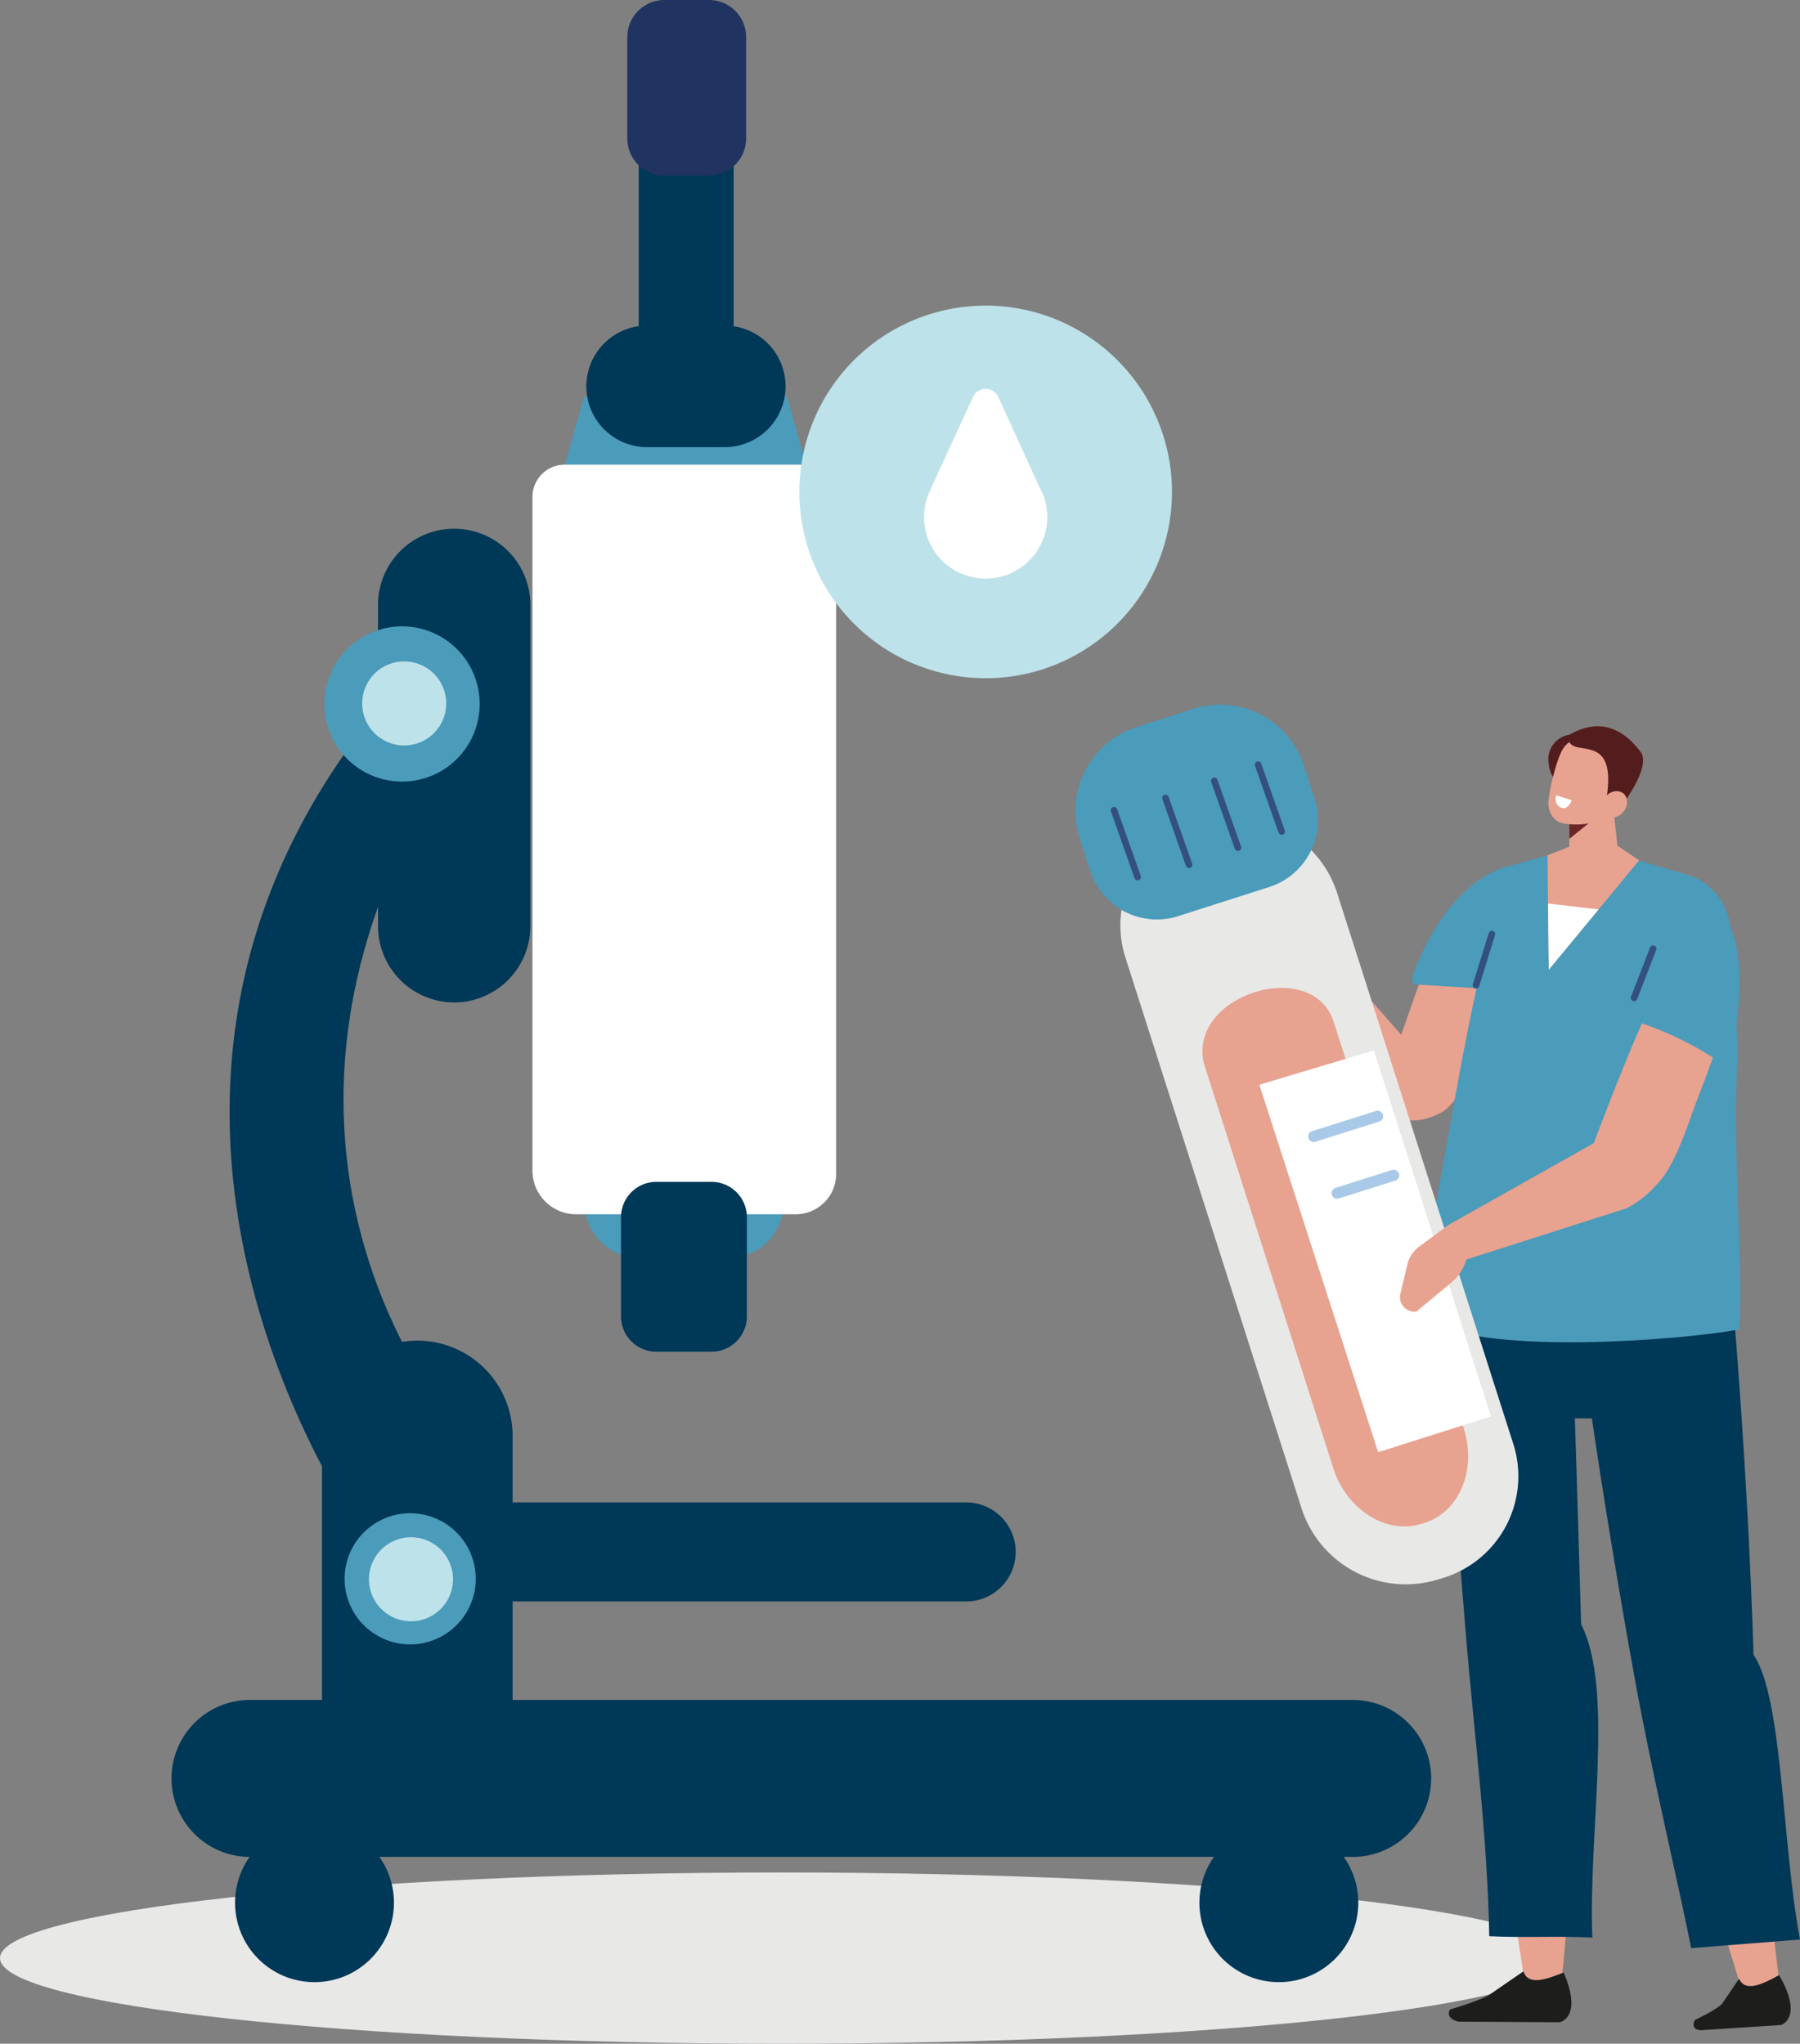 <svg xmlns="http://www.w3.org/2000/svg" width="532.493" height="604.621" viewBox="0 0 532.493 604.621"><rect x="0" y="0" width="532.493" height="604.621" fill="#808080" stroke="none"/><g transform="translate(-13.937)"><path d="M316.261,153.586h71.333V137.363l-5.635-19.939H321.9l-5.635,20.124Z" transform="translate(-135.212)" fill="#4b9bbb"></path><path d="M339.586,372.371h25.448a16.855,16.855,0,0,0,16.806-16.8V333.959a16.856,16.856,0,0,0-16.806-16.806H339.587a16.856,16.856,0,0,0-16.806,16.806v21.607a16.854,16.854,0,0,0,16.8,16.8" transform="translate(-135.979)" fill="#4b9bbb"></path><path d="M92.246,579.287c0,13.991,103.525,25.334,231.23,25.334s231.23-11.343,231.23-25.334-103.525-25.334-231.23-25.334S92.246,565.3,92.246,579.287" transform="translate(-78.309)" fill="#e8e8e7"></path><path d="M320.225,359.232h65.04a11.958,11.958,0,0,0,11.923-11.923v-200.3a9.542,9.542,0,0,0-9.542-9.542h-70.76a9.542,9.542,0,0,0-9.542,9.542V346.351a12.918,12.918,0,0,0,12.881,12.881" transform="translate(-135.889)" fill="#fff"></path><g transform="translate(64.677 11.235)"><path d="M351.7,122.536h0a14.086,14.086,0,0,0,14.044-14.044V17.954a6.739,6.739,0,0,0-6.72-6.719H344.38a6.739,6.739,0,0,0-6.72,6.719v90.538A14.086,14.086,0,0,0,351.7,122.536" transform="translate(-199.442 -11.235)" fill="#003857"></path><path d="M340.433,132.285H363.4a17.982,17.982,0,1,0,0-35.963H340.433a17.982,17.982,0,0,0,0,35.963" transform="translate(-199.865 -11.235)" fill="#003857"></path><path d="M344.2,399.894h16.363A10.47,10.47,0,0,0,371,389.455V360.077a10.47,10.47,0,0,0-10.439-10.439H344.2a10.47,10.47,0,0,0-10.44,10.439v29.378A10.47,10.47,0,0,0,344.2,399.894" transform="translate(-200.79 -11.235)" fill="#003857"></path><path d="M154.549,549.353h326.2a23.221,23.221,0,0,0,0-46.442h-326.2a23.221,23.221,0,0,0,0,46.442" transform="translate(-131.328 -11.235)" fill="#003857"></path><path d="M152.891,562.9a23.5,23.5,0,1,0,23.5-23.5,23.5,23.5,0,0,0-23.5,23.5" transform="translate(151.19 -11.235)" fill="#003857"></path><path d="M438.174,562.9a23.5,23.5,0,1,0,23.5-23.5,23.5,23.5,0,0,0-23.5,23.5" transform="translate(-419.376 -11.235)" fill="#003857"></path><path d="M431.263,537.189h0a28.28,28.28,0,0,0,28.2-28.2v-83.76a28.2,28.2,0,1,0-56.394,0v83.76a28.28,28.28,0,0,0,28.2,28.2" transform="translate(-358.56 -11.235)" fill="#003857"></path><path d="M420.344,296.573h0a22.6,22.6,0,0,0,22.53-22.53V178.949a22.53,22.53,0,1,0-45.06,0v95.094a22.6,22.6,0,0,0,22.53,22.53" transform="translate(-336.722 -11.235)" fill="#003857"></path><path d="M268.717,473.77h158.4a14.651,14.651,0,0,0,0-29.3h-158.4a14.651,14.651,0,0,0,0,29.3" transform="translate(-191.867 -11.235)" fill="#003857"></path><path d="M486.786,421.541s-61.369-69.095-17.139-167.665l-3.041-47.353c-101.176,119.589-6.358,248.841-6.358,248.841Z" transform="translate(-402.749 -11.235)" fill="#003857"></path></g><path d="M412.8,208.265A22.964,22.964,0,1,0,435.765,185.3,22.965,22.965,0,0,0,412.8,208.265" transform="translate(-302.886)" fill="#4b9bbb"></path><path d="M413.962,467.079a19.4,19.4,0,1,0,19.4-19.4,19.4,19.4,0,0,0-19.4,19.4" transform="translate(-298.083)" fill="#4b9bbb"></path><path d="M344.942,51.948h13.237A10.993,10.993,0,0,0,369.14,40.987V10.961A10.993,10.993,0,0,0,358.179,0H344.942a10.993,10.993,0,0,0-10.961,10.961V40.987a10.993,10.993,0,0,0,10.961,10.961" transform="translate(-134.478)" fill="#213361"></path><rect width="54.403" height="36.603" transform="translate(454.595 383.012)" fill="#003857"></rect><path d="M27.767,563.047c2.04,7.908,6.615,21.417,8.654,29.326,4.6-1.139,5.975-2.993,10.71-3.16-1.461-7.286-2.115-18.978-3.576-26.264a105.082,105.082,0,0,1-15.788.1" transform="translate(493.745)" fill="#e8a290"></path><path d="M58.084,576.339l32.187-2.549c-5.321-27.95-5.09-71.86-13.754-84.232,0,0-1.32-52.9-7.52-120.837C68.584,364.2,63.5,358.86,59.35,357c-1.895-.848-4.066-.7-6.136-.538-8.894.7-21.306,1.413-30.308,1.536-3.409,1.239,6.242,70.844,18.222,137.2,5.407,29.951,12.447,58.669,16.956,81.136" transform="translate(456.158)" fill="#003857"></path><path d="M90.279,562.766c.686,7.706,2.671,16.352,3.357,24.058,4.314.112,6.657-.553,10.972-.441.858-7.209,1.657-18.948,2.514-26.157-5.7-.229-16.372,3.789-16.843,2.54" transform="translate(371.242)" fill="#e8a290"></path><path d="M81.9,387.024c3.135,36.728,4.639,58.789,7.773,96.521,2.41,29.037,6.442,60.132,6.911,89.264,10.608.52,19.9-.121,30.5.4-1.231-30.878,6.546-73.621-3.321-92.671,0,0-2.254-79.185-3.855-119.376-14.2.515-38.294,22.554-38.013,25.863" transform="translate(357.907)" fill="#003857"></path><path d="M111.919,583.2l-9.639,6.629c-1.9,1.651-12.132,4.682-12.132,4.682-1.068,2.086.878,3.252,2.546,3.575l29.934.181s6.947-1.248,1.179-14.73c-5.509,2.256-10.581,3.843-11.888-.337" transform="translate(352.704)" fill="#1d1d1c" fill-rule="evenodd"></path><path d="M38.429,585.39l-5,7.375c-1.695,1.865-8.149,4.869-8.149,4.869-.813,2.2.142,2.864,1.837,2.988l23.731-1.538s6.75-2.062-.573-14.767c-5.2,2.893-10.052,5.069-11.844,1.073" transform="translate(489.976)" fill="#1d1d1c" fill-rule="evenodd"></path><path d="M182.8,328.773c-8.9,5.536-19.57,2.32-27.331-7.05l-27.634-49.572,11.792-1.125L174.187,310.4Z" transform="translate(258.012)" fill="#e8a290" fill-rule="evenodd"></path><path d="M145.525,264c-.546,14.962,4.283,15.271-12.294,36.9-2.3,3-12.008,28.768-19.121,28.756-3.764-.006-22.109,4.506-13.192-15.415,5.31-11.862,9.933-32.57,17.748-39.624C139.976,255.376,145.525,264,145.525,264" transform="translate(324.363)" fill="#e8a290" fill-rule="evenodd"></path><path d="M65.836,256.245l22.889-6.452,10.59,3.332L119,258.91c1.719.47,13.254,4.621,12.6,20.353l2.009,31.176c-1.933,28.9,1.54,57.95.377,82.893C114.051,396.82,61.176,400.4,43.6,391.6c-7.614-3.812-1.137-25.484-.375-29.691,8.477-46.814,12.55-73.862,22.61-105.665" transform="translate(394.481)" fill="#4b9bbb" fill-rule="evenodd"></path><path d="M69.8,253.032l.388,33.852,26.743-32.371-7.562-5.072-12.744.91Z" transform="translate(401.921)" fill="#e8a290" fill-rule="evenodd"></path><path d="M76.222,235.473s.058,9.588.1,17.531a5.859,5.859,0,0,0,8.927,4.956c.59-.364,1.165-.717,1.709-1.051a7.5,7.5,0,0,0,3.526-7.211c-.818-7.391-2.306-20.853-2.306-20.853Z" transform="translate(401.887)" fill="#e8a290" fill-rule="evenodd"></path><path d="M84.51,243.592l.028,4.593,5.947-4.807Z" transform="translate(393.647)" fill="#6b2626" fill-rule="evenodd"></path><path d="M96.5,217.358a7.335,7.335,0,0,0-6.159,8.28c.619,7.322,6.289,6.239,6.289,6.239Z" transform="translate(381.71)" fill="#541d1d" fill-rule="evenodd"></path><path d="M96.376,228.559a5.087,5.087,0,0,0-3.162-6.462l-9.251-3.172c-2.658-.912-5.151.677-6.463,3.161-1.547,2.933-3.273,9.528-3.944,14.465-.378,2.784.86,5.9,3.518,6.807,2.837.972,12.265,1.185,14.825-3.6a73.21,73.21,0,0,0,4.477-11.194" transform="translate(398.5)" fill="#e8a290" fill-rule="evenodd"></path><path d="M83.1,240.1s10.361-12.9,6.891-17.606c-4.664-6.327-11.684-10.568-21.083-5.132a2.327,2.327,0,0,0-.056,2.07c1.931,4.478,14.59-2.94,10.846,17.877Z" transform="translate(409.305)" fill="#541d1d" fill-rule="evenodd"></path><path d="M79.818,240.128c-1.449,1.8-3.83,2.28-5.317,1.081s-1.518-3.63-.068-5.426,3.83-2.281,5.317-1.081,1.518,3.629.068,5.426" transform="translate(414.392)" fill="#e8a290" fill-rule="evenodd"></path><path d="M89.859,235.253l4.648,1.489s-1.106,3.145-3.257,2.164-1.391-3.653-1.391-3.653" transform="translate(384.406)" fill="#fff" fill-rule="evenodd"></path><path d="M128.643,256.245s-16.657,2.553-27.774,30.42c-.745,1.868-1.715,4.494.445,4.6l22.089,1.357,13.571-27.484Z" transform="translate(331.674)" fill="#4b9bbb" fill-rule="evenodd"></path><line x1="4.688" y2="15.132" transform="translate(450.591 276.348)" fill="none" stroke="#34507d" stroke-linecap="round" stroke-linejoin="round" stroke-width="1.951"></line><path d="M82.016,286.884,81.792,267.3l14.971,1.738Z" transform="translate(390.089)" fill="#fff" fill-rule="evenodd"></path><path d="M198.381,271.156l-8.3-7.017a9.3,9.3,0,0,0-5.957-2.187l-8.844-.034a4.3,4.3,0,0,0-4.11,5.83l10.939,8.245a14.016,14.016,0,0,0,9.007,2.607l5.626-.24Z" transform="translate(199.387)" fill="#c95836"></path><path d="M199.354,467.325l1.62-.5a31.449,31.449,0,0,0,20.817-39.6L169.616,264.054a32.4,32.4,0,0,0-40.168-20.924l-1.62.5a31.45,31.45,0,0,0-20.817,39.6L159.187,446.4a32.4,32.4,0,0,0,40.167,20.923" transform="translate(239.841)" fill="#e8e8e7"></path><path d="M185,450.852l1-.3c10.34-3.14,15.608-15.694,11.706-27.9L159.447,303c-5.722-20.525-43.673-8.847-38.6,11.72l38.259,119.656c3.9,12.2,15.555,19.62,25.895,16.48" transform="translate(249.266)" fill="#e8a290"></path><path d="M195.2,271.044l27.013-8.637a20.736,20.736,0,0,0,13.4-25.989l-3.164-9.893a26.067,26.067,0,0,0-32.672-16.84l-16.884,5.4a26.068,26.068,0,0,0-16.841,32.674l3.164,9.892a20.735,20.735,0,0,0,25.988,13.4" transform="translate(167.24)" fill="#4b9bbb"></path><line x2="6.984" y2="19.765" transform="translate(386.112 226.225)" fill="none" stroke="#34507d" stroke-linecap="round" stroke-linejoin="round" stroke-width="1.951"></line><line x2="6.984" y2="19.765" transform="translate(373.169 231.012)" fill="none" stroke="#34507d" stroke-linecap="round" stroke-linejoin="round" stroke-width="1.951"></line><line x2="6.984" y2="19.765" transform="translate(358.715 236.059)" fill="none" stroke="#34507d" stroke-linecap="round" stroke-linejoin="round" stroke-width="1.951"></line><line x2="6.984" y2="19.765" transform="translate(343.499 239.703)" fill="none" stroke="#34507d" stroke-linecap="round" stroke-linejoin="round" stroke-width="1.951"></line><path d="M147.526,310.751,113.641,320.91l35.146,108.7,33.366-10.564Z" transform="translate(272.849)" fill="#fff"></path><line x1="18.905" y2="5.973" transform="translate(402.57 330.238)" fill="none" stroke="#a9c9e8" stroke-linecap="round" stroke-linejoin="round" stroke-width="3.28"></line><line x1="16.743" y2="5.29" transform="translate(409.507 347.697)" fill="none" stroke="#a9c9e8" stroke-linecap="round" stroke-linejoin="round" stroke-width="3.28"></line><path d="M76.637,278.907c3.5,4.019,7.1.835,7.383,6.155.771,14.568-1.191,20.1-9.717,42.249-1.9,4.937-7.895,24.713-14.836,24.807-3.956.055-8.284-5.771-15.959-11.421,0,0,13.54-36.317,19.016-45.675,10.24-17.5,5.235-21.321,9.018-21.145,1.339.063,3.677,3.4,5.095,5.03" transform="translate(440.96)" fill="#e8a290" fill-rule="evenodd"></path><path d="M40.137,300.462c-1.2-.309,20.6-35.512,20.6-35.512s22.768-3.159,13.848,45.539a3.716,3.716,0,0,1-5.654,2.465,98.631,98.631,0,0,0-28.8-12.492" transform="translate(451.895)" fill="#4b9bbb" fill-rule="evenodd"></path><line y1="14.53" x2="5.631" transform="translate(497.35 280.676)" fill="none" stroke="#34507d" stroke-linecap="round" stroke-linejoin="round" stroke-width="1.951"></line><path d="M126.335,332.038c3.667,9.819-1.593,19.643-12.312,25.4L59.968,374.729l1.357-12.391,45.3-25.49Z" transform="translate(381.177)" fill="#e8a290" fill-rule="evenodd"></path><path d="M133.9,362.338l-8.728,6.46a9.273,9.273,0,0,0-3.49,5.289l-2.055,8.589a4.307,4.307,0,0,0,4.734,5.335l10.525-8.742a13.971,13.971,0,0,0,4.6-8.157l1.054-5.524Z" transform="translate(308.598)" fill="#e8a290"></path><path d="M208,145.53a55.115,55.115,0,1,0,55.115-55.115A55.115,55.115,0,0,0,208,145.53" transform="translate(42.411)" fill="#bee2e9"></path><path d="M246.724,145l-.017-.011,12.667-27.569a4.106,4.106,0,0,1,7.465.008L278.831,143.7l-.012.014a18.109,18.109,0,0,1,2.524,9.656,18.232,18.232,0,0,1-36.459-.426,18.121,18.121,0,0,1,1.84-7.941" transform="translate(42.411)" fill="#fff"></path><path d="M422.7,208.107a12.432,12.432,0,1,0,12.433-12.433A12.433,12.433,0,0,0,422.7,208.107" transform="translate(-301.62)" fill="#bee2e9"></path><path d="M420.693,467.211a12.432,12.432,0,1,0,12.432-12.432,12.433,12.433,0,0,0-12.432,12.432" transform="translate(-297.607)" fill="#bee2e9"></path></g></svg>